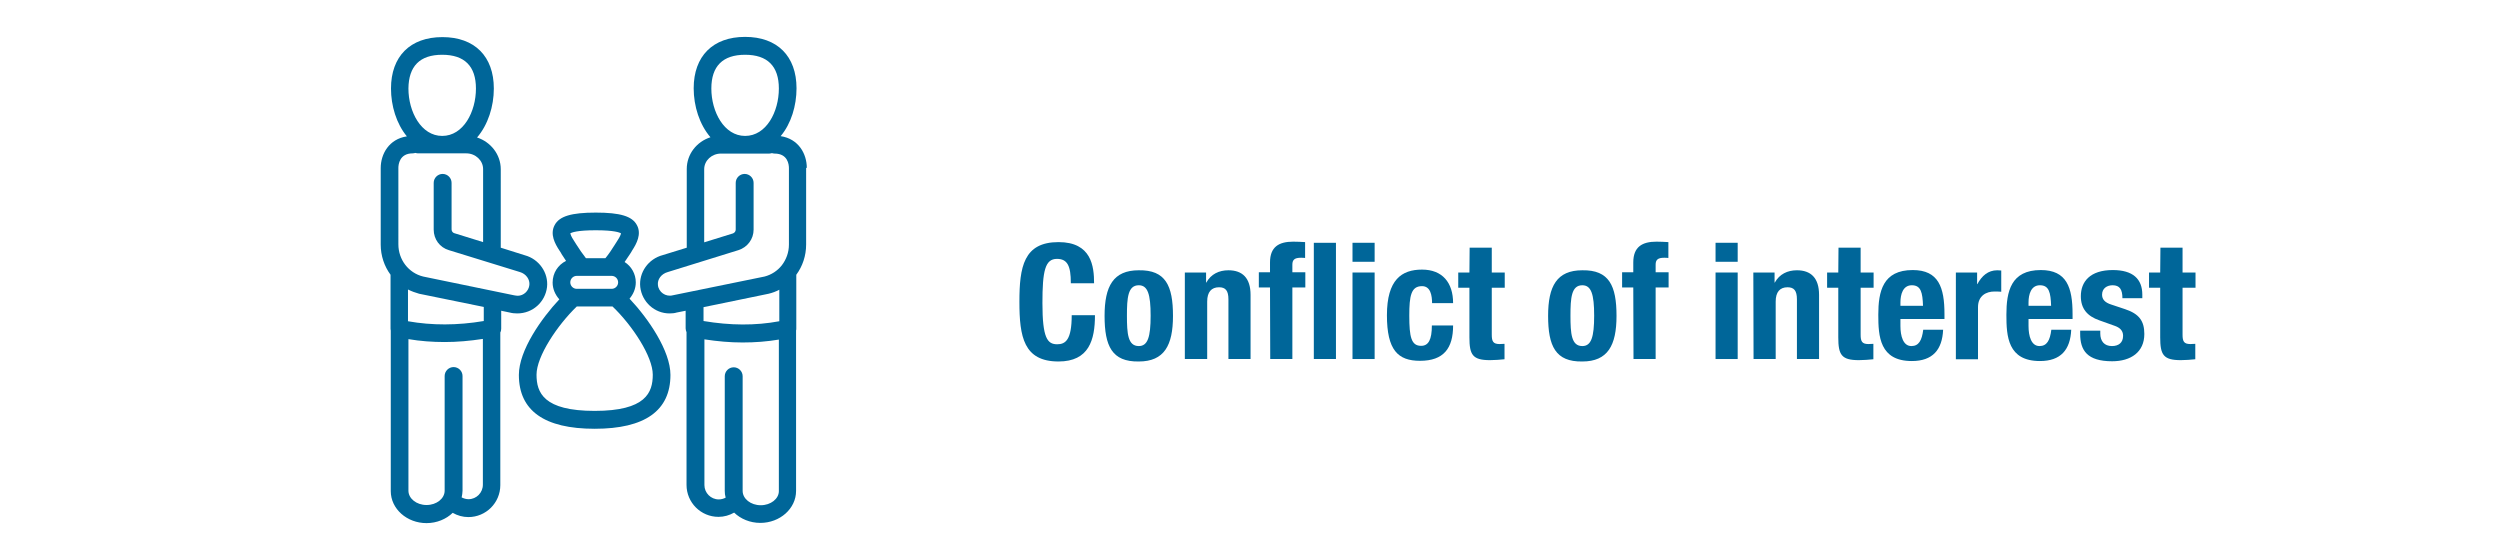 <?xml version="1.0" encoding="utf-8"?>
<!-- Generator: Adobe Illustrator 22.1.0, SVG Export Plug-In . SVG Version: 6.00 Build 0)  -->
<svg version="1.1" id="Layer_1" xmlns="http://www.w3.org/2000/svg" xmlns:xlink="http://www.w3.org/1999/xlink" x="0px" y="0px"
	 viewBox="0 0 1118.3 249.8" style="enable-background:new 0 0 1118.3 249.8;" xml:space="preserve">
<style type="text/css">
	.st0{display:none;}
	.st1{display:inline;}
	.st2{fill:#AEC90B;}
	.st3{fill:none;}
	.st4{fill:#006699;}
</style>
<g id="Layer_1_1_" class="st0">
	<title>Asset 7</title>
	<g class="st1">
		<g>
			<path class="st2" d="M163.9,584.2h23.2c15,0,22.5,8,22.5,24v5.5c0,15.9-6,25.4-23.2,25.4h-5.1v35.6h-17.4V584.2z M181.3,625.1
				h2.8c6.6,0,8-3.7,8-11.2v-6.2c0-5.9-1.4-9.6-7.2-9.6h-3.7L181.3,625.1L181.3,625.1z"/>
			<path class="st2" d="M262.1,652.1c0,11.9,0,18.7,0.2,22.7h-16.8c-0.3-1.6-0.5-4.6-0.6-6.2c-3,5.8-7.9,7.4-13.5,7.4
				c-7,0-14.2-3.4-14.2-18.5v-54.2h17.4v50c0,5,1.4,7.5,4.8,7.5c3.9,0,5.2-2.5,5.2-9.3v-48.2H262v48.8H262.1z"/>
			<path class="st2" d="M272.2,580.2h17.4v29c2.9-5,7.6-7,12.7-7c10.7,0,15,8.2,15,21.2v25.9c0,15.4-2.6,26.5-16.6,26.5
				c-7,0-10.1-3.7-11.8-7.3c-0.1,2.5-0.3,4.5-0.5,6.2H272c0.2-4.3,0.1-12.1,0.1-17.8v-76.7L272.2,580.2L272.2,580.2z M299.8,651.4
				v-25c0-5.4-0.6-9.1-4.8-9.1c-4.3,0-5.4,3.2-5.4,9.5v25c0,6.6,1.7,9.1,5.2,9.1C297.8,660.8,299.8,658.5,299.8,651.4z"/>
			<path class="st2" d="M325.9,674.8v-94.5h17.4v94.5H325.9z"/>
			<path class="st2" d="M353.4,603.3h17.4v71.5h-17.4V603.3z M353.5,580.2h17.4V596h-17.4V580.2z"/>
			<path class="st2" d="M422,649.5v2.5c0,13.6-3.7,23.9-21.5,23.9c-16.8,0-20.9-9.9-20.9-25.5v-24.5c0-12.4,4.7-23.6,21.7-23.6
				c18.5,0,20.8,12.4,20.8,22.2v3.5h-16.7v-4.3c0-4.8-0.7-7.4-4.1-7.4c-3.3,0-4.2,2.7-4.2,7.3v31.1c0,4.1,0.7,7.2,4.2,7.2
				s4.1-3,4.1-7.7v-4.6H422V649.5z"/>
			<path class="st2" d="M447.3,584.2h21.4c18.7,0,25.1,8.5,25.1,27.3v34c0,15.6-3.3,29.3-23.9,29.3h-22.6V584.2z M464.8,660.8h3.4
				c6.8,0,8-4.5,8-11.5v-40.6c0-6.7-1.5-10.3-8.1-10.3h-3.3V660.8z"/>
			<path class="st2" d="M546.6,625.7v26.8c0,15.8-8.5,23.4-22.8,23.4c-14.6,0-22.3-7.8-22.3-23.4V625c0-16,9.7-22.8,22.6-22.8
				C537.7,602.2,546.6,609.5,546.6,625.7z M519,624.2v29.3c0,4.6,1.3,7.8,5.2,7.8s5-3,5-8V624c0-4.3-1-7.4-5.1-7.4
				C520.5,616.7,519,619.4,519,624.2z"/>
			<path class="st2" d="M596.2,649.5v2.5c0,13.6-3.7,23.9-21.5,23.9c-16.8,0-20.9-9.9-20.9-25.5v-24.5c0-12.4,4.7-23.6,21.7-23.6
				c18.5,0,20.8,12.4,20.8,22.2v3.5h-16.7v-4.3c0-4.8-0.7-7.4-4.1-7.4c-3.3,0-4.2,2.7-4.2,7.3v31.1c0,4.1,0.7,7.2,4.2,7.2
				s4.1-3,4.1-7.7v-4.6h16.6L596.2,649.5L596.2,649.5z"/>
			<path class="st2" d="M598.7,603.3h7.1v-16.2h17.3v16.2h8.1v15.4h-8.1v37.2c0,3.3,0.5,5.2,4.5,5.2c0.9,0,2.4-0.1,3.1-0.3v13.5
				c-3,1.2-7.4,1.4-10,1.4c-10.6,0-15.1-3.8-15.1-16.2v-40.8h-6.9L598.7,603.3L598.7,603.3z"/>
			<path class="st2" d="M681.4,625.7v26.8c0,15.8-8.5,23.4-22.8,23.4c-14.6,0-22.3-7.8-22.3-23.4V625c0-16,9.7-22.8,22.6-22.8
				C672.5,602.2,681.4,609.5,681.4,625.7z M653.7,624.2v29.3c0,4.6,1.3,7.8,5.2,7.8s5-3,5-8V624c0-4.3-1-7.4-5.1-7.4
				C655.2,616.7,653.7,619.4,653.7,624.2z"/>
			<path class="st2" d="M690,627.6c0-12.2,0-18.1-0.2-24.3h16.6c0.2,1.5,0.5,7.4,0.5,10.7c2.6-8.3,8.3-11.7,14.9-11.8v21
				c-8.4,0-14.4,1.6-14.4,13.7v37.9H690V627.6z"/>
			<path class="st2" d="M741.8,651.6v3.4c0,4,0.8,7.2,4.4,7.2c2.7,0,4-1.7,4-5.5c0-3.9-0.9-6.6-9.4-12c-10.7-6.8-15-11.9-15-22.3
				c0-13.1,7.2-20.2,20.4-20.2c16,0,20.4,8.8,20.4,20.9v3h-16.1v-4.3c0-4.5-1.2-6.1-3.9-6.1c-2.6,0-3.8,1.9-3.8,5.2s1.5,5,7.6,8.8
				c13.2,8.2,17.2,13.9,17.2,24.6c0,14-6.2,21.7-21.6,21.7c-18.3,0-21.1-11.3-21.1-21.6v-2.6h16.9L741.8,651.6L741.8,651.6z"/>
		</g>
	</g>
	<g class="st1">
		<g>
			<g>
				<path class="st2" d="M33.9,142.2v6.1c0,5.8,1.4,8.5,5.3,8.5s4.8-4,4.8-8.1c0-8.3-1.6-10.7-10.6-18.2c-9.9-8.4-15-13.4-15-26.4
					c0-12.6,4.2-24.2,20.9-24.2c17.7,0,20.3,12.1,20.3,22.2v5.1h-16v-5.3c0-5.3-0.9-8-4.2-8c-3.1,0-4.1,2.7-4.1,7.7
					c0,5.3,1,7.9,8.2,13.6c13,10.2,17.6,15.9,17.6,30.4c0,13.8-4.7,25.2-22.2,25.2c-16.8,0-21.6-10.1-21.6-23.2v-5.3L33.9,142.2
					L33.9,142.2z"/>
				<path class="st2" d="M63.7,99.8h6.9V84h16.8v15.8h7.9v15h-7.9V151c0,3.2,0.4,5.1,4.3,5.1c0.9,0,2.3-0.1,3.1-0.3v13.1
					c-2.9,1.2-7.2,1.4-9.7,1.4c-10.3,0-14.7-3.7-14.7-15.8v-39.7h-6.7V99.8z"/>
				<path class="st2" d="M142.5,153.4c0,6.2,0.1,12.9,0.4,15.9h-15.8c-0.4-1.1-0.9-4.1-1-5.1c-2.7,4.3-6.6,6.1-11.9,6.1
					c-10.6,0-14.8-9.8-14.8-20.4v-1.3c0-17.8,12.1-22.1,25-22.1c0.4,0,0.7,0,1.1,0v-8.1c0-4.7-0.7-6.8-3.8-6.8c-3,0-3.9,2.3-3.9,6.4
					v1.6h-16.3v-1.1c0-12.1,5.5-19.8,20.9-19.8c13.7,0,20.1,6.5,20.1,18.7L142.5,153.4L142.5,153.4z M125.7,138.5
					c-0.5,0-1.3,0-1.6,0c-5,0-8.2,2.2-8.2,9.5v0.9c0,4.8,1.6,7.3,4.8,7.3c3.4,0,5-2.4,5-9.5C125.7,146.7,125.7,138.5,125.7,138.5z"
					/>
				<path class="st2" d="M152.3,120.6c0-12.4,0-18.3-0.2-20.8h16.3c0.3,1.8,0.5,4.2,0.6,5.9c2-3.3,5.7-6.9,13-6.9
					c9.3,0,14.2,6,14.2,18.1v52.5h-17v-48.9c0-4.7-1.5-6.9-4.6-6.9c-3.8,0-5.3,2.1-5.3,9v46.9h-17V120.6z"/>
				<path class="st2" d="M248.5,77.3v72.5c0,9.9,0,15.8,0.2,19.5h-16.1c-0.3-1.8-0.5-4.9-0.6-6.3c-2.7,4.9-6.3,7.4-12.7,7.4
					c-11.1,0-14.7-8.5-14.7-22.2v-28.6c0-11.6,4.2-20.9,15.9-20.9c4.5,0,9,1.3,11,4.9V77.3H248.5z M221.6,120.8v27.4
					c0,4.7,1.2,7.5,4.9,7.5c4,0,5.1-3.6,5.1-9.5v-23.3c0-6.2-0.7-9.5-5-9.5C222.9,113.4,221.6,116,221.6,120.8z"/>
				<path class="st2" d="M299.1,153.4c0,6.2,0.1,12.9,0.4,15.9h-15.8c-0.4-1.1-0.9-4.1-1-5.1c-2.7,4.3-6.6,6.1-11.9,6.1
					c-10.6,0-14.8-9.8-14.8-20.4v-1.3c0-17.8,12.1-22.1,25-22.1c0.4,0,0.7,0,1.1,0v-8.1c0-4.7-0.7-6.8-3.8-6.8c-3,0-3.9,2.3-3.9,6.4
					v1.6h-16.3v-1.1c0-12.1,5.5-19.8,20.9-19.8c13.7,0,20.1,6.5,20.1,18.7L299.1,153.4L299.1,153.4z M282.3,138.5
					c-0.5,0-1.3,0-1.6,0c-5,0-8.2,2.2-8.2,9.5v0.9c0,4.8,1.6,7.3,4.8,7.3c3.4,0,5-2.4,5-9.5L282.3,138.5L282.3,138.5z"/>
				<path class="st2" d="M309,123.4c0-11.9,0-17.6-0.2-23.6H325c0.2,1.4,0.5,7.2,0.5,10.4c2.5-8.1,8.1-11.4,14.5-11.4v20.4
					c-8.2,0-14,1.5-14,13.3v36.9h-17V123.4z"/>
				<path class="st2" d="M388.4,77.3v72.5c0,9.9,0,15.8,0.2,19.5h-16.1c-0.3-1.8-0.5-4.9-0.6-6.3c-2.7,4.9-6.3,7.4-12.7,7.4
					c-11.1,0-14.7-8.5-14.7-22.2v-28.6c0-11.6,4.2-20.9,15.9-20.9c4.5,0,9,1.3,11,4.9V77.3H388.4z M361.5,120.8v27.4
					c0,4.7,1.2,7.5,4.9,7.5c4,0,5.1-3.6,5.1-9.5v-23.3c0-6.2-0.7-9.5-5-9.5C362.8,113.4,361.5,116,361.5,120.8z"/>
				<path class="st2" d="M411.6,146.8v3.3c0,3.8,0.8,7,4.3,7c2.6,0,3.9-1.7,3.9-5.4c0-3.8-0.9-6.4-9.1-11.6
					c-10.4-6.6-14.5-11.6-14.5-21.7c0-12.7,7-19.7,19.9-19.7c15.5,0,19.8,8.5,19.8,20.3v3h-15.6v-4.2c0-4.4-1.2-5.9-3.8-5.9
					c-2.6,0-3.7,1.9-3.7,5c0,3.2,1.4,4.9,7.4,8.6c12.9,8,16.7,13.5,16.7,23.9c0,13.6-6,21.1-21,21.1c-17.8,0-20.5-11-20.5-21.1v-2.6
					H411.6z"/>
				<path class="st2" d="M503.8,121.6v26.1c0,15.3-8.2,22.7-22.2,22.7c-14.2,0-21.7-7.5-21.7-22.7v-26.8c0-15.5,9.4-22.2,22-22.2
					C495.1,98.7,503.8,105.8,503.8,121.6z M476.9,120.1v28.5c0,4.5,1.3,7.6,5.1,7.6c3.8,0,4.9-2.9,4.9-7.8V120c0-4.2-1-7.2-5-7.2
					C478.3,112.8,476.9,115.4,476.9,120.1z"/>
				<path class="st2" d="M514.1,169.3v-54.5h-6.3v-15h6.3v-4.5c0-10.2,3.7-18.7,17.5-18.7c2.3,0,5,0.2,6.6,0.6V91
					c-1-0.1-1.4-0.1-2.4-0.1c-3.6,0-4.7,1.6-4.7,5.5v3.4h7.6v15h-7.6v54.5H514.1z"/>
				<path class="st2" d="M561.6,81.2h20.8c15,0,22.2,6.5,22.2,20.1v3.5c0,11.9-4.4,15.7-8.6,17.3c4.1,1.7,10,4.9,10,17.2v7
					c0,15.4-6.4,23-22.5,23h-22L561.6,81.2L561.6,81.2z M580.7,115.9c5.7,0,7.7-1.8,7.7-8.6v-4.6c0-5.6-1.8-8.2-7.2-8.2H578v21.3
					L580.7,115.9L580.7,115.9z M578,156.1h3.4c6,0,7.5-2.8,7.5-9.3v-8.1c0-6.8-1.6-9.7-8.6-9.7H578V156.1z"/>
				<path class="st2" d="M629.5,138.9V149c0,4.5,1,7.7,4.9,7.7c4.1,0,4.8-3.5,4.8-7.9v-1.6h16.4v1c0,9.3-2.8,22.2-21.2,22.2
					c-17.9,0-21.7-10.2-21.7-24.4v-23.5c0-11.4,5.3-23.7,21.8-23.7c14.6,0,21.4,8.7,21.4,23.6c0,4.5,0,12.4,0,16.6h-26.4V138.9z
					 M639.5,126.9V120c0-5.4-1.2-7.8-4.9-7.8c-3.2,0-5,2.3-5,7.8v6.8L639.5,126.9L639.5,126.9z"/>
				<path class="st2" d="M680.8,77.3v27.8c2.4-3.9,6.5-6.5,12.9-6.5c10.7,0,14.1,7.8,14.1,17.8v52.8h-17.1v-48.6
					c0-4.2-0.8-7.3-4.7-7.3c-3.8,0-5.2,2.3-5.2,8.9v47h-17v-92L680.8,77.3L680.8,77.3z"/>
				<path class="st2" d="M758.4,153.4c0,6.2,0.1,12.9,0.4,15.9H743c-0.4-1.1-0.9-4.1-1-5.1c-2.7,4.3-6.6,6.1-11.9,6.1
					c-10.6,0-14.8-9.8-14.8-20.4v-1.3c0-17.8,12.1-22.1,25-22.1c0.4,0,0.7,0,1.1,0v-8.1c0-4.7-0.7-6.8-3.8-6.8c-3,0-3.9,2.3-3.9,6.4
					v1.6h-16.3v-1.1c0-12.1,5.5-19.8,20.9-19.8c13.7,0,20.1,6.5,20.1,18.7L758.4,153.4L758.4,153.4z M741.6,138.5
					c-0.5,0-1.3,0-1.6,0c-5,0-8.2,2.2-8.2,9.5v0.9c0,4.8,1.6,7.3,4.8,7.3c3.4,0,5-2.4,5-9.5V138.5z"/>
				<path class="st2" d="M781.9,99.8c1.9,14.6,4.5,38,5.9,51.4h0.4c1.1-13.9,4.5-35.8,6.5-51.4h16.9L798,169.3h-20.9l-13.5-69.5
					H781.9z"/>
				<path class="st2" d="M816.7,99.8h17v69.5h-17V99.8z M816.8,77.3h17v15.3h-17V77.3z"/>
				<path class="st2" d="M886,121.6v26.1c0,15.3-8.2,22.7-22.2,22.7c-14.2,0-21.7-7.5-21.7-22.7v-26.8c0-15.5,9.4-22.2,22-22.2
					C877.3,98.7,886,105.8,886,121.6z M859.1,120.1v28.5c0,4.5,1.3,7.6,5.1,7.6s4.9-2.9,4.9-7.8V120c0-4.2-1-7.2-5-7.2
					C860.6,112.8,859.1,115.4,859.1,120.1z"/>
				<path class="st2" d="M894.4,123.4c0-11.9,0-17.6-0.2-23.6h16.2c0.2,1.4,0.5,7.2,0.5,10.4c2.5-8.1,8.1-11.4,14.5-11.4v20.4
					c-8.2,0-14,1.5-14,13.3v36.9h-17V123.4z"/>
			</g>
		</g>
	</g>
	<g class="st1">
		<g>
			<path class="st2" d="M1098.4-537.8H946.9c-2.1,0-3.7-1.7-3.7-3.7v-202.8c0-2.1,1.7-3.7,3.7-3.7h35.4c2.1,0,3.7,1.7,3.7,3.7v20
				h73.3v-20c0-2.1,1.7-3.7,3.7-3.7h35.4c2.1,0,3.7,1.7,3.7,3.7v202.8C1102.1-539.5,1100.5-537.8,1098.4-537.8z M950.6-545.3h144.1
				v-195.3h-27.9v20c0,2.1-1.7,3.7-3.7,3.7h-80.7c-2.1,0-3.7-1.7-3.7-3.7v-20h-27.9v195.3H950.6z"/>
			<path class="st2" d="M1063-716.9h-80.7c-2.1,0-3.7-1.7-3.7-3.7v-35.5c0-2.1,1.7-3.7,3.7-3.7h12.4v-1.1c0-9.6,7.8-17.4,17.4-17.4
				h21c9.6,0,17.4,7.8,17.4,17.4v1.1h12.4c2.1,0,3.7,1.7,3.7,3.7v35.5C1066.7-718.6,1065.1-716.9,1063-716.9z M986-724.3h73.3v-28
				h-12.4c-2.1,0-3.7-1.7-3.7-3.7v-4.8c0-5.5-4.5-10-10-10h-21c-5.5,0-10,4.5-10,10v4.7c0,2.1-1.7,3.7-3.7,3.7H986V-724.3z"/>
			<path class="st2" d="M1028.5-752.4h-30.1c-2.1,0-3.7-1.7-3.7-3.7s1.7-3.7,3.7-3.7h30.1c2.1,0,3.7,1.7,3.7,3.7
				S1030.6-752.4,1028.5-752.4z"/>
			<path class="st2" d="M1081.7-556.4H963.6c-2.1,0-3.7-1.7-3.7-3.7v-166c0-2.1,1.7-3.7,3.7-3.7h18.7c2.1,0,3.7,1.7,3.7,3.7
				c0,2.1-1.7,3.7-3.7,3.7h-15v158.6H1078v-158.7h-15c-2.1,0-3.7-1.7-3.7-3.7c0-2.1,1.7-3.7,3.7-3.7h18.7c2.1,0,3.7,1.7,3.7,3.7v166
				C1085.4-558.1,1083.8-556.4,1081.7-556.4z"/>
			<path class="st2" d="M1036.9-691.3h-54.6c-2.1,0-3.7-1.7-3.7-3.7s1.7-3.7,3.7-3.7h54.6c2.1,0,3.7,1.7,3.7,3.7
				S1039-691.3,1036.9-691.3z"/>
			<path class="st2" d="M1036.9-674.6h-54.6c-2.1,0-3.7-1.7-3.7-3.7s1.7-3.7,3.7-3.7h54.6c2.1,0,3.7,1.7,3.7,3.7
				S1039-674.6,1036.9-674.6z"/>
			<path class="st2" d="M1036.9-650.7h-54.6c-2.1,0-3.7-1.7-3.7-3.7c0-2.1,1.7-3.7,3.7-3.7h54.6c2.1,0,3.7,1.7,3.7,3.7
				S1039-650.7,1036.9-650.7z"/>
			<path class="st2" d="M1036.9-634h-54.6c-2.1,0-3.7-1.7-3.7-3.7s1.7-3.7,3.7-3.7h54.6c2.1,0,3.7,1.7,3.7,3.7S1039-634,1036.9-634z
				"/>
			<path class="st2" d="M1036.9-610.1h-54.6c-2.1,0-3.7-1.7-3.7-3.7c0-2.1,1.7-3.7,3.7-3.7h54.6c2.1,0,3.7,1.7,3.7,3.7
				S1039-610.1,1036.9-610.1z"/>
			<path class="st2" d="M1036.9-593.4h-54.6c-2.1,0-3.7-1.7-3.7-3.7c0-2.1,1.7-3.7,3.7-3.7h54.6c2.1,0,3.7,1.7,3.7,3.7
				S1039-593.4,1036.9-593.4z"/>
			<path class="st2" d="M1057.9-678.9c-1.4,0-2.7-0.8-3.4-2.1l-6-12.4c-0.9-1.9-0.1-4.1,1.7-5c1.9-0.9,4.1-0.1,5,1.7l2.6,5.3l6.1-13
				c0.9-1.9,3.1-2.7,4.9-1.8c1.9,0.9,2.7,3.1,1.8,4.9l-9.4,20.1C1060.7-679.7,1059.4-678.9,1057.9-678.9L1057.9-678.9z"/>
			<path class="st2" d="M1057.9-634c-1.4,0-2.7-0.8-3.4-2.1l-6-12.4c-0.9-1.9-0.1-4.1,1.7-5c1.9-0.9,4.1-0.1,5,1.7l2.6,5.3l6.1-13
				c0.9-1.9,3.1-2.7,4.9-1.8c1.9,0.9,2.7,3.1,1.8,4.9l-9.4,20.1C1060.7-634.9,1059.4-634,1057.9-634L1057.9-634z"/>
			<path class="st2" d="M1057.9-589.2c-1.4,0-2.7-0.8-3.4-2.1l-6-12.4c-0.9-1.9-0.1-4.1,1.7-5c1.9-0.9,4.1-0.1,5,1.7l2.6,5.3l6.1-13
				c0.9-1.9,3.1-2.7,4.9-1.8c1.9,0.9,2.7,3.1,1.8,4.9l-9.4,20.1C1060.7-590,1059.4-589.2,1057.9-589.2L1057.9-589.2z"/>
		</g>
	</g>
</g>
<g id="Layer_2_1_">
	<rect x="453.4" y="109.2" class="st3" width="777.6" height="191.6"/>
	<g>
		<path class="st4" d="M479,126.5c0-7.5-1.5-10.7-6.2-10.7c-5.3,0-6.5,5.3-6.5,19.8c0,15.6,2.2,18.4,6.6,18.4c3.7,0,6.5-1.9,6.5-13
			h10.4c0,11.1-2.7,20.7-16.3,20.7c-15.6,0-17.5-11.1-17.5-26.7s1.9-26.7,17.5-26.7c14.8,0,15.9,10.9,15.9,18.4H479V126.5z"/>
		<path class="st4" d="M509.4,120.9c12-0.2,15.3,6.9,15.3,20.4c0,13.2-3.9,20.4-15.3,20.4c-12,0.2-15.3-6.9-15.3-20.4
			C494.1,128,498,120.9,509.4,120.9z M509.4,154.8c4,0,5.3-4,5.3-13.6s-1.3-13.6-5.3-13.6c-4.9,0-5.3,5.7-5.3,13.6
			C504.1,149.2,504.5,154.8,509.4,154.8z"/>
		<path class="st4" d="M530,121.9h9.5v4.5h0.1c2.1-3.8,5.7-5.5,9.9-5.5c6.2,0,9.9,3.4,9.9,11v28.7h-9.9v-26.7c0-3.9-1.3-5.4-4.2-5.4
			c-3.4,0-5.3,2.1-5.3,6.4v25.7h-10V121.9z"/>
		<path class="st4" d="M568.1,128.6h-5v-6.8h5v-4.4c0-7,4-9.3,10.4-9.3c1.8,0,3.5,0.1,5.3,0.2v7.1c-0.6-0.1-1.3-0.1-1.9-0.1
			c-2.8,0-3.8,0.9-3.8,3.1v3.4h5.8v6.8h-5.8v32h-9.9L568.1,128.6L568.1,128.6z M587.7,108.6h9.9v52h-9.9V108.6z"/>
		<path class="st4" d="M605,108.6h9.9v8.5H605V108.6z M605,121.9h9.9v38.7H605V121.9z"/>
		<path class="st4" d="M640.6,135.8c0-3.7-0.7-7.8-4.5-7.8c-4.9,0-5.7,4.3-5.7,13.2c0,9.6,0.9,13.5,5.3,13.5c3.3,0,4.8-2.8,4.8-9.1
			h9.5c0,10.2-4.2,15.8-14.8,15.8c-9.9,0-14.8-4.8-14.8-20.4c0-15.9,6.6-20.4,15.7-20.4s13.9,5.8,13.9,15h-9.4V135.8z"/>
		<path class="st4" d="M657.4,110.8h9.9v11.1h5.8v6.8h-5.8v21c0,3,0.6,4.2,3.5,4.2c0.8,0,1.6-0.1,2.2-0.1v6.9
			c-2.2,0.2-4.2,0.4-6.5,0.4c-7.8,0-9.2-2.4-9.2-10.2v-22.2h-5v-6.8h5L657.4,110.8L657.4,110.8z"/>
		<path class="st4" d="M707.8,120.9c12-0.2,15.3,6.9,15.3,20.4c0,13.2-3.9,20.4-15.3,20.4c-12,0.2-15.3-6.9-15.3-20.4
			C692.5,128,696.4,120.9,707.8,120.9z M707.8,154.8c4,0,5.3-4,5.3-13.6s-1.3-13.6-5.3-13.6c-4.9,0-5.3,5.7-5.3,13.6
			C702.5,149.2,702.9,154.8,707.8,154.8z"/>
		<path class="st4" d="M730.6,128.6h-5v-6.8h5v-4.4c0-7,4-9.3,10.4-9.3c1.8,0,3.5,0.1,5.3,0.2v7.1c-0.6-0.1-1.3-0.1-1.9-0.1
			c-2.8,0-3.8,0.9-3.8,3.1v3.4h5.8v6.8h-5.8v32h-9.9L730.6,128.6L730.6,128.6z"/>
		<path class="st4" d="M767.4,108.6h9.9v8.5h-9.9V108.6z M767.4,121.9h9.9v38.7h-9.9V121.9z"/>
		<path class="st4" d="M784.3,121.9h9.5v4.5h0.1c2.1-3.8,5.7-5.5,9.9-5.5c6.2,0,9.9,3.4,9.9,11v28.7h-9.9v-26.7
			c0-3.9-1.3-5.4-4.2-5.4c-3.4,0-5.3,2.1-5.3,6.4v25.7h-9.9L784.3,121.9L784.3,121.9z"/>
		<path class="st4" d="M822.4,110.8h9.9v11.1h5.8v6.8h-5.8v21c0,3,0.6,4.2,3.5,4.2c0.8,0,1.6-0.1,2.2-0.1v6.9
			c-2.2,0.2-4.2,0.4-6.5,0.4c-7.8,0-9.2-2.4-9.2-10.2v-22.2h-5v-6.8h5L822.4,110.8L822.4,110.8z"/>
		<path class="st4" d="M850.1,142.7v3.1c0,4.5,1.2,9,4.9,9c3.3,0,4.7-2.5,5.3-7.3h8.9c-0.4,9-4.7,14-14,14c-14.4,0-15-11.1-15-20.7
			c0-10.4,2-20,15.4-20c11.6,0,14.2,7.8,14.2,19.7v2.2H850.1z M860.2,136.8c-0.2-5.9-0.9-9.2-5-9.2c-4,0-5.1,4.1-5.1,7.7v1.5H860.2z
			"/>
		<path class="st4" d="M874.9,121.9h9.5v5.2h0.1c2-3.7,4.8-6.2,8.9-6.2c0.6,0,1.2,0.1,1.8,0.1v9.5c-1-0.1-2.1-0.1-3.1-0.1
			c-3.5,0-7.3,1.8-7.3,7v23.3h-9.9V121.9z"/>
		<path class="st4" d="M907.4,142.7v3.1c0,4.5,1.2,9,4.9,9c3.3,0,4.7-2.5,5.3-7.3h8.9c-0.4,9-4.7,14-14,14c-14.4,0-15-11.1-15-20.7
			c0-10.4,2-20,15.4-20c11.6,0,14.2,7.8,14.2,19.7v2.2H907.4z M917.5,136.8c-0.2-5.9-0.9-9.2-5-9.2c-4,0-5.1,4.1-5.1,7.7v1.5H917.5z
			"/>
		<path class="st4" d="M939.5,147.9v1.3c0,3.4,1.8,5.6,5.2,5.6c3,0,5-1.5,5-4.6c0-2.5-1.7-3.7-3.6-4.4l-7-2.5
			c-5.5-1.9-8.3-5.3-8.3-10.8c0-6.4,4-11.7,14.3-11.7c9,0,13.2,4,13.2,11v1.6h-8.9c0-3.9-1.2-5.8-4.4-5.8c-2.5,0-4.7,1.4-4.7,4.2
			c0,1.9,1,3.5,4.3,4.5l6,2c6.3,2.1,8.6,5.3,8.6,11.1c0,8.1-6,12.2-14.4,12.2c-11.2,0-14.3-4.9-14.3-12.3v-1.4L939.5,147.9
			L939.5,147.9z"/>
		<path class="st4" d="M966.4,110.8h9.9v11.1h5.8v6.8h-5.8v21c0,3,0.6,4.2,3.5,4.2c0.8,0,1.6-0.1,2.2-0.1v6.9
			c-2.2,0.2-4.2,0.4-6.5,0.4c-7.8,0-9.2-2.4-9.2-10.2v-22.2h-5v-6.8h5L966.4,110.8L966.4,110.8z"/>
	</g>
	<g id="_x36_">
		<path class="st4" d="M244.7,128.4c0.7-6.4-3.6-12.5-9.9-14.2l-10.8-3.4V75.7c0-6.6-4.5-12.2-10.6-14.2c4.9-5.7,7.5-13.9,7.5-21.9
			c0-14.4-8.6-23-23-23s-23,8.6-23,23c0,7.7,2.4,15.7,7.1,21.4c-8,1.2-11.7,7.9-11.7,14.2v34.2c0,5,1.6,9.7,4.4,13.5v24.2
			c0,0.3,0.1,0.5,0.1,0.8v71.8c0,7.9,7.2,14.3,16,14.3c4.6,0,8.8-1.8,11.7-4.6c2.1,1.2,4.5,1.9,7,1.9c7.9,0,14.3-6.4,14.3-14.3
			v-68.3c0.3-0.5,0.4-1.1,0.4-1.7v-8l3.8,0.8c1.1,0.3,2.3,0.4,3.4,0.4C238.3,140.2,243.9,135.1,244.7,128.4z M197.8,24.5
			c10,0,15.1,5.1,15.1,15.1c0,10.4-5.6,21.2-15.1,21.2c-9.4,0-15.1-10.8-15.1-21.2C182.8,29.6,187.8,24.5,197.8,24.5z M209.6,223.3
			c-1.1,0-2.1-0.3-3.1-0.8c0.2-1,0.4-2,0.4-3v-51.3c0-2.2-1.8-4-4-4s-4,1.8-4,4v51.3c0,3.5-3.6,6.4-8.1,6.4s-8.1-2.9-8.1-6.4v-67.8
			c5.3,0.9,10.7,1.3,16.2,1.3c5.6,0,11.3-0.5,17.1-1.4v65.2C216,220.4,213.1,223.3,209.6,223.3z M216.4,137.7v5.9
			c-11.8,2-23.2,2-33.9,0.1v-14.2c1.6,0.8,3.2,1.4,5,1.9l28.9,5.9C216.4,137.5,216.4,137.6,216.4,137.7z M236.8,127.5
			c-0.3,2.7-2.6,4.8-5.2,4.8c-0.5,0-0.9-0.1-1.6-0.2l-40.7-8.4c-6.6-1.6-11.1-7.6-11.1-14.4V75.1c0-1.5,0.5-6.5,6.4-6.5
			c0.4,0,0.8-0.1,1.2-0.2c0.4,0.1,0.8,0.2,1.2,0.2h21.6c4.1,0,7.5,3.2,7.5,7v32.7l-12.9-4c-0.7-0.2-1.2-0.9-1.2-1.7V81.8
			c0-2.2-1.8-4-4-4s-4,1.8-4,4v20.9c0,4.3,2.7,8,6.8,9.2l31.8,9.8C235.3,122.5,237.1,125,236.8,127.5z"/>
		<path class="st4" d="M360.9,75.1c0-6.3-3.7-13-11.7-14.2c4.7-5.6,7.1-13.6,7.1-21.4c0-14.4-8.6-23-23-23s-23,8.6-23,23
			c0,8,2.6,16.2,7.5,21.9c-6.2,2-10.6,7.6-10.6,14.2v35.2l-10.7,3.3c-6.5,1.7-10.8,7.8-10.1,14.3c0.8,6.7,6.4,11.8,13.1,11.8
			c1.1,0,2.3-0.1,3.2-0.4l4-0.8v7.9c0,0.6,0.2,1.2,0.4,1.7v68.3c0,7.9,6.4,14.3,14.3,14.3c2.5,0,4.9-0.7,7-1.9
			c2.9,2.8,7.1,4.6,11.7,4.6c8.8,0,16-6.4,16-14.3v-71.8c0.1-0.3,0.1-0.5,0.1-0.8v-24.1c2.8-3.8,4.4-8.5,4.4-13.5V75.1H360.9z
			 M333.3,24.5c10,0,15.1,5.1,15.1,15.1c0,10.4-5.6,21.2-15.1,21.2c-9.4,0-15.1-10.8-15.1-21.2C318.2,29.6,323.3,24.5,333.3,24.5z
			 M300.9,132.1c-3.1,0.8-6.3-1.4-6.6-4.6c-0.3-2.5,1.5-5,4.4-5.8l31.6-9.8c4.1-1.3,6.8-5,6.8-9.2V81.8c0-2.2-1.8-4-4-4s-4,1.8-4,4
			v20.9c0,0.8-0.5,1.4-1.2,1.7l-12.9,4V75.7c0-3.9,3.4-7,7.5-7h21.6c0.4,0,0.8-0.1,1.2-0.2c0.4,0.1,0.8,0.2,1.2,0.2
			c5.9,0,6.4,4.9,6.4,6.5v34.2c0,3.5-1.2,6.7-3.2,9.3l0,0c-1.9,2.4-4.6,4.2-7.7,5L300.9,132.1z M343.8,131.4c1.7-0.4,3.3-1,4.8-1.8
			v14.1c-10.7,2-22,1.9-33.9-0.1v-5.9c0-0.1,0-0.2,0-0.3L343.8,131.4z M340.3,226c-4.5,0-8.1-2.9-8.1-6.4v-51.3c0-2.2-1.8-4-4-4
			s-4,1.8-4,4v51.3c0,1,0.1,2,0.4,3c-0.9,0.5-2,0.8-3.1,0.8c-3.5,0-6.4-2.9-6.4-6.4v-65.2c5.8,0.9,11.5,1.4,17.1,1.4
			c5.5,0,10.9-0.4,16.2-1.3v67.8C348.4,223.1,344.8,226,340.3,226z"/>
		<path class="st4" d="M284.4,126.3c0-3.8-2-7.2-5-9.1c0.8-1.2,1.6-2.4,2.3-3.4c0.4-0.6,0.8-1.2,1.1-1.8c1.9-2.9,4.3-7.3,2.1-11.3
			c-2.1-4-7.5-5.6-18.4-5.6s-16.3,1.6-18.4,5.6c-2.2,4.1,0.2,8.4,2.1,11.3c0.4,0.5,0.7,1.1,1.1,1.8c0.6,0.9,1.2,1.9,1.9,2.9
			c-3.6,1.8-6,5.4-6,9.7c0,2.9,1.2,5.5,3,7.5c-7.9,8.4-18.1,22.8-18.1,33.8c0,16,11.4,24.1,33.9,24.1s33.9-8.1,33.9-24.1
			c0-10.7-9.8-25.1-18.3-34.1C283.3,131.6,284.4,129.1,284.4,126.3z M258,129.2c-1.6,0-2.9-1.3-2.9-2.9s1.3-2.9,2.9-2.9h15.6
			c1.6,0,2.9,1.3,2.9,2.9s-1.3,2.9-2.9,2.9H258z M266.5,103c8.3,0,10.7,1,11.3,1.4c-0.1,0.4-0.4,1.4-1.6,3.2
			c-0.4,0.6-0.8,1.2-1.2,1.9c-1.2,1.9-2.6,4.1-4.2,6h-8.7c-1.5-1.9-3-4.1-4.2-6c-0.4-0.7-0.8-1.3-1.2-1.9c-1.2-1.8-1.5-2.8-1.6-3.2
			C255.7,104,258.1,103,266.5,103z M266,183.8c-22.9,0-26-8.2-26-16.2c0-8.2,9.3-22.1,18-30.5l0,0h15.6c0.1,0,0.3,0,0.4,0
			c8.9,8.5,18,22.4,18,30.5C292,175.6,288.9,183.8,266,183.8z"/>
	</g>
</g>
</svg>
